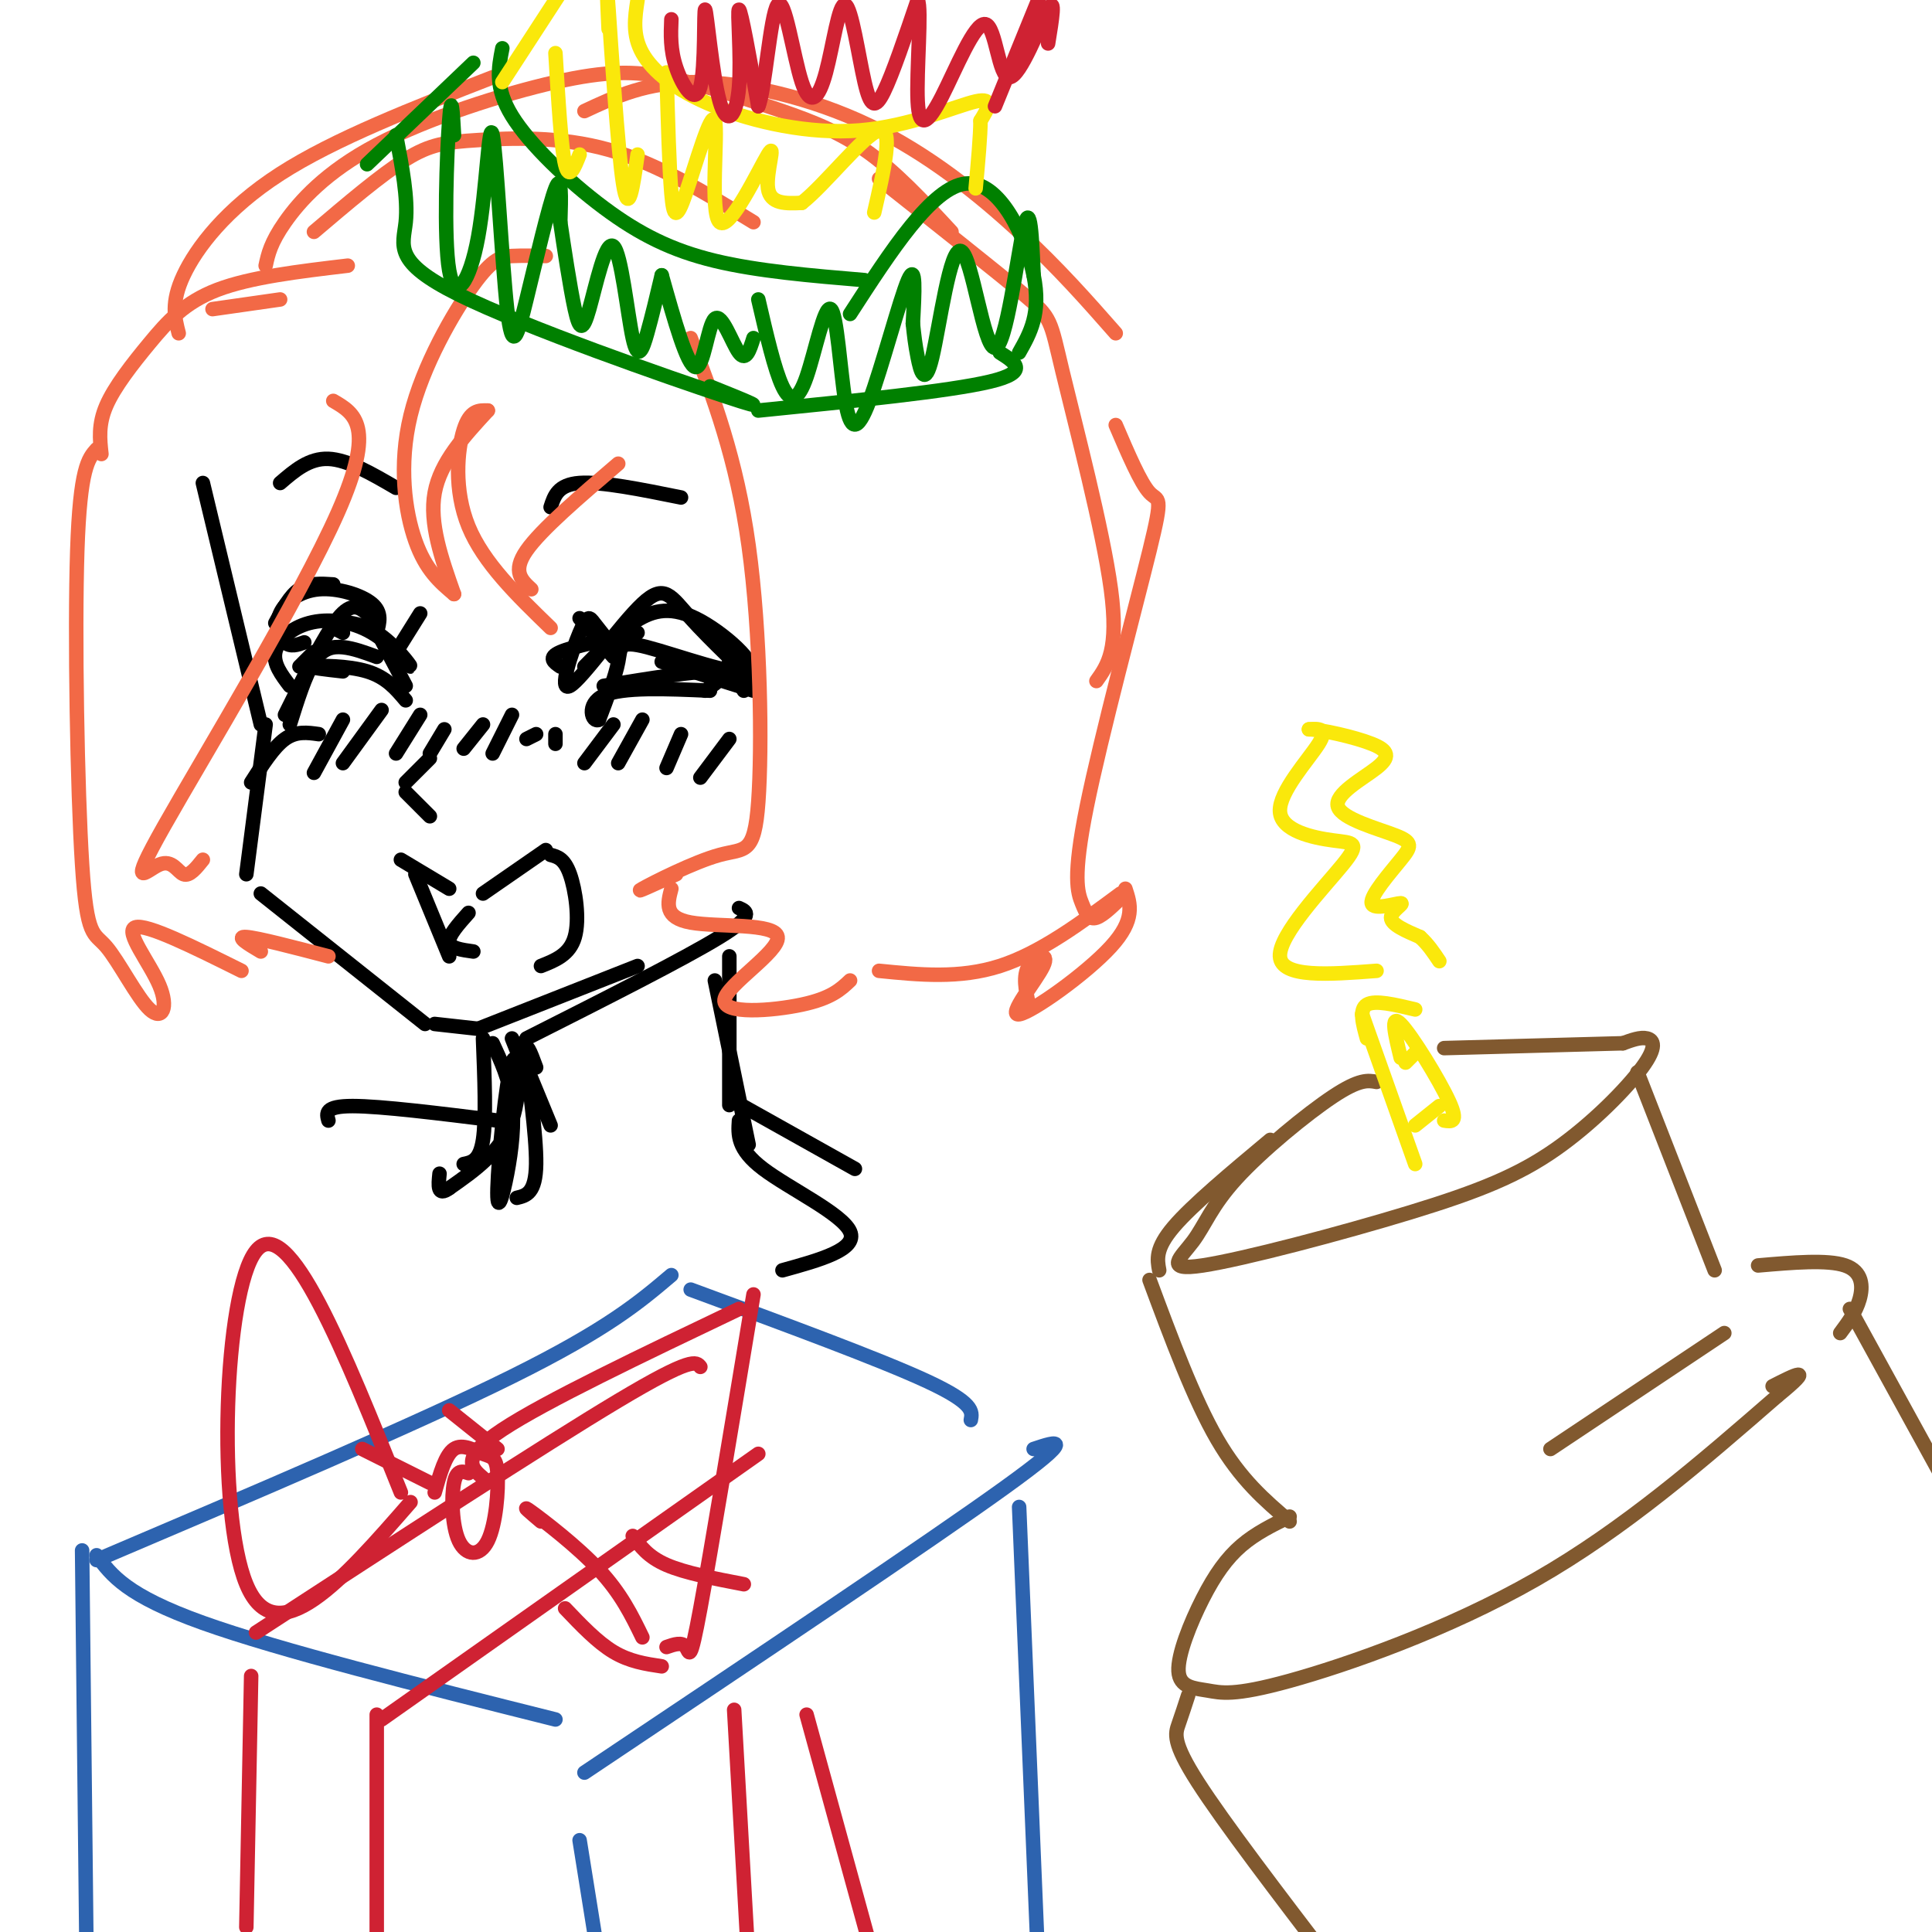 <svg viewBox='0 0 400 400' version='1.1' xmlns='http://www.w3.org/2000/svg' xmlns:xlink='http://www.w3.org/1999/xlink'><g fill='none' stroke='rgb(0,0,0)' stroke-width='3' stroke-linecap='round' stroke-linejoin='round'><path d='M42,100c0.000,0.000 12.000,50.000 12,50'/><path d='M55,150c0.000,0.000 -4.000,31.000 -4,31'/><path d='M54,185c0.000,0.000 34.000,27.000 34,27'/><path d='M90,212c0.000,0.000 9.000,1.000 9,1'/><path d='M99,213c0.000,0.000 33.000,-13.000 33,-13'/><path d='M109,215c16.333,-8.250 32.667,-16.500 40,-21c7.333,-4.500 5.667,-5.250 4,-6'/><path d='M83,178c0.000,0.000 10.000,6.000 10,6'/><path d='M100,185c0.000,0.000 13.000,-9.000 13,-9'/><path d='M57,129c1.500,-2.833 3.000,-5.667 5,-7c2.000,-1.333 4.500,-1.167 7,-1'/><path d='M75,125c0.000,0.000 9.000,17.000 9,17'/><path d='M78,136c-2.400,-0.889 -4.800,-1.778 -7,-2c-2.200,-0.222 -4.200,0.222 -6,3c-1.800,2.778 -3.400,7.889 -5,13'/><path d='M59,148c4.083,-8.250 8.167,-16.500 11,-20c2.833,-3.500 4.417,-2.250 6,-1'/><path d='M63,133c-1.421,0.514 -2.842,1.027 -4,0c-1.158,-1.027 -2.053,-3.595 -1,-6c1.053,-2.405 4.053,-4.648 8,-5c3.947,-0.352 8.842,1.185 11,3c2.158,1.815 1.579,3.907 1,6'/><path d='M71,131c-1.611,-0.809 -3.222,-1.619 -2,-2c1.222,-0.381 5.277,-0.334 9,2c3.723,2.334 7.114,6.954 7,7c-0.114,0.046 -3.731,-4.483 -8,-7c-4.269,-2.517 -9.188,-3.024 -13,-2c-3.812,1.024 -6.518,3.578 -7,6c-0.482,2.422 1.259,4.711 3,7'/><path d='M62,138c0.000,0.000 3.000,-3.000 3,-3'/><path d='M116,138c-1.333,-0.917 -2.667,-1.833 0,-3c2.667,-1.167 9.333,-2.583 16,-4'/><path d='M121,138c3.247,-3.315 6.495,-6.630 10,-9c3.505,-2.370 7.268,-3.795 13,-1c5.732,2.795 13.433,9.811 11,11c-2.433,1.189 -15.001,-3.449 -21,-5c-5.999,-1.551 -5.428,-0.015 -6,3c-0.572,3.015 -2.286,7.507 -4,12'/><path d='M124,149c-1.378,0.800 -2.822,-3.200 1,-5c3.822,-1.800 12.911,-1.400 22,-1'/><path d='M125,142c9.750,-1.583 19.500,-3.167 23,-3c3.500,0.167 0.750,2.083 -2,4'/><path d='M137,137c0.000,0.000 19.000,6.000 19,6'/><path d='M127,134c-1.520,-1.869 -3.040,-3.738 -4,-5c-0.960,-1.262 -1.362,-1.916 -3,2c-1.638,3.916 -4.514,12.403 -2,11c2.514,-1.403 10.416,-12.696 15,-17c4.584,-4.304 5.850,-1.620 10,3c4.150,4.620 11.186,11.177 13,13c1.814,1.823 -1.593,-1.089 -5,-4'/><path d='M151,137c-0.333,0.333 1.333,3.167 3,6'/><path d='M71,139c-3.578,-0.400 -7.156,-0.800 -6,-1c1.156,-0.200 7.044,-0.200 11,1c3.956,1.200 5.978,3.600 8,6'/><path d='M82,135c0.000,0.000 5.000,-8.000 5,-8'/><path d='M120,128c0.000,0.000 7.000,8.000 7,8'/><path d='M58,100c3.000,-2.583 6.000,-5.167 10,-5c4.000,0.167 9.000,3.083 14,6'/><path d='M114,105c0.750,-2.333 1.500,-4.667 6,-5c4.500,-0.333 12.750,1.333 21,3'/><path d='M66,152c-2.333,-0.333 -4.667,-0.667 -7,1c-2.333,1.667 -4.667,5.333 -7,9'/><path d='M71,149c0.000,0.000 -6.000,11.000 -6,11'/><path d='M79,147c0.000,0.000 -8.000,11.000 -8,11'/><path d='M127,150c0.000,0.000 -6.000,8.000 -6,8'/><path d='M133,149c0.000,0.000 -5.000,9.000 -5,9'/><path d='M141,152c0.000,0.000 -3.000,7.000 -3,7'/><path d='M87,148c0.000,0.000 -5.000,8.000 -5,8'/><path d='M92,151c0.000,0.000 -3.000,5.000 -3,5'/><path d='M100,150c0.000,0.000 -4.000,5.000 -4,5'/><path d='M106,148c0.000,0.000 -4.000,8.000 -4,8'/><path d='M111,152c0.000,0.000 -2.000,1.000 -2,1'/><path d='M115,152c0.000,0.000 0.000,2.000 0,2'/><path d='M151,153c0.000,0.000 -6.000,8.000 -6,8'/><path d='M89,157c0.000,0.000 -5.000,5.000 -5,5'/><path d='M84,164c0.000,0.000 5.000,5.000 5,5'/><path d='M86,181c0.000,0.000 7.000,17.000 7,17'/><path d='M114,177c1.422,0.378 2.844,0.756 4,4c1.156,3.244 2.044,9.356 1,13c-1.044,3.644 -4.022,4.822 -7,6'/><path d='M97,189c-2.083,2.333 -4.167,4.667 -4,6c0.167,1.333 2.583,1.667 5,2'/><path d='M106,215c0.000,0.000 6.000,15.000 6,15'/><path d='M107,216c0.000,0.000 7.000,17.000 7,17'/><path d='M111,221c-1.156,-3.133 -2.311,-6.267 -2,-2c0.311,4.267 2.089,15.933 2,22c-0.089,6.067 -2.044,6.533 -4,7'/><path d='M151,198c0.000,13.333 0.000,26.667 0,30c0.000,3.333 0.000,-3.333 0,-10'/><path d='M148,203c0.000,0.000 7.000,34.000 7,34'/><path d='M153,232c-0.200,2.956 -0.400,5.911 5,10c5.400,4.089 16.400,9.311 18,13c1.600,3.689 -6.200,5.844 -14,8'/><path d='M100,215c0.333,8.333 0.667,16.667 0,21c-0.667,4.333 -2.333,4.667 -4,5'/><path d='M102,216c1.724,3.695 3.449,7.390 4,12c0.551,4.610 -0.071,10.136 -1,15c-0.929,4.864 -2.167,9.067 -2,3c0.167,-6.067 1.737,-22.403 3,-26c1.263,-3.597 2.218,5.544 0,12c-2.218,6.456 -7.609,10.228 -13,14'/><path d='M93,246c-2.500,1.833 -2.250,-0.583 -2,-3'/><path d='M103,232c-12.083,-1.500 -24.167,-3.000 -30,-3c-5.833,0.000 -5.417,1.500 -5,3'/><path d='M152,228c0.000,0.000 25.000,14.000 25,14'/></g>
<g fill='none' stroke='rgb(242,105,70)' stroke-width='3' stroke-linecap='round' stroke-linejoin='round'><path d='M113,53c-2.442,-0.051 -4.884,-0.102 -7,0c-2.116,0.102 -3.907,0.357 -8,6c-4.093,5.643 -10.486,16.673 -13,27c-2.514,10.327 -1.147,19.951 1,26c2.147,6.049 5.073,8.525 8,11'/><path d='M94,123c-2.583,-7.333 -5.167,-14.667 -4,-21c1.167,-6.333 6.083,-11.667 11,-17'/><path d='M101,85c-1.844,-0.067 -3.689,-0.133 -5,4c-1.311,4.133 -2.089,12.467 1,20c3.089,7.533 10.044,14.267 17,21'/><path d='M110,122c-2.000,-1.833 -4.000,-3.667 -1,-8c3.000,-4.333 11.000,-11.167 19,-18'/><path d='M143,70c4.742,12.445 9.483,24.890 12,43c2.517,18.110 2.809,41.885 2,53c-0.809,11.115 -2.718,9.569 -8,11c-5.282,1.431 -13.938,5.837 -16,7c-2.062,1.163 2.469,-0.919 7,-3'/><path d='M139,184c-0.793,2.997 -1.585,5.994 4,7c5.585,1.006 17.549,0.022 18,3c0.451,2.978 -10.609,9.917 -11,13c-0.391,3.083 9.888,2.309 16,1c6.112,-1.309 8.056,-3.155 10,-5'/><path d='M20,93c-1.716,1.922 -3.431,3.843 -4,21c-0.569,17.157 0.009,49.548 1,65c0.991,15.452 2.395,13.964 5,17c2.605,3.036 6.409,10.597 9,13c2.591,2.403 3.967,-0.353 2,-5c-1.967,-4.647 -7.276,-11.185 -5,-12c2.276,-0.815 12.138,4.092 22,9'/><path d='M54,197c-2.667,-1.583 -5.333,-3.167 -3,-3c2.333,0.167 9.667,2.083 17,4'/><path d='M182,201c8.333,0.833 16.667,1.667 25,-1c8.333,-2.667 16.667,-8.833 25,-15'/><path d='M69,83c4.435,2.582 8.871,5.164 1,23c-7.871,17.836 -28.048,50.925 -36,65c-7.952,14.075 -3.679,9.136 -1,8c2.679,-1.136 3.766,1.533 5,2c1.234,0.467 2.617,-1.266 4,-3'/><path d='M21,94c-0.339,-3.054 -0.679,-6.107 1,-10c1.679,-3.893 5.375,-8.625 9,-13c3.625,-4.375 7.179,-8.393 14,-11c6.821,-2.607 16.911,-3.804 27,-5'/><path d='M58,62c0.000,0.000 -14.000,2.000 -14,2'/><path d='M37,69c-0.822,-3.178 -1.644,-6.356 1,-12c2.644,-5.644 8.756,-13.756 20,-21c11.244,-7.244 27.622,-13.622 44,-20'/><path d='M65,48c6.958,-5.917 13.917,-11.833 19,-15c5.083,-3.167 8.292,-3.583 15,-4c6.708,-0.417 16.917,-0.833 27,2c10.083,2.833 20.042,8.917 30,15'/><path d='M55,55c0.511,-2.368 1.022,-4.737 4,-9c2.978,-4.263 8.423,-10.421 19,-16c10.577,-5.579 26.284,-10.578 37,-13c10.716,-2.422 16.439,-2.268 23,-1c6.561,1.268 13.959,3.649 21,6c7.041,2.351 13.726,4.672 20,9c6.274,4.328 12.137,10.664 18,17'/><path d='M121,23c6.452,-3.024 12.905,-6.048 23,-6c10.095,0.048 23.833,3.167 36,9c12.167,5.833 22.762,14.381 31,22c8.238,7.619 14.119,14.310 20,21'/><path d='M182,37c12.089,9.560 24.179,19.119 30,24c5.821,4.881 5.375,5.083 8,16c2.625,10.917 8.321,32.548 10,45c1.679,12.452 -0.661,15.726 -3,19'/><path d='M231,88c2.576,6.012 5.152,12.025 7,14c1.848,1.975 2.968,-0.087 0,12c-2.968,12.087 -10.022,38.322 -13,53c-2.978,14.678 -1.879,17.798 -1,20c0.879,2.202 1.537,3.486 3,3c1.463,-0.486 3.732,-2.743 6,-5'/><path d='M233,184c1.059,3.196 2.118,6.392 -3,12c-5.118,5.608 -16.413,13.627 -19,14c-2.587,0.373 3.534,-6.900 5,-10c1.466,-3.100 -1.724,-2.029 -3,0c-1.276,2.029 -0.638,5.014 0,8'/></g>
<g fill='none' stroke='rgb(0,128,0)' stroke-width='3' stroke-linecap='round' stroke-linejoin='round'><path d='M82,28c1.256,6.548 2.512,13.095 2,18c-0.512,4.905 -2.792,8.167 11,15c13.792,6.833 43.655,17.238 55,21c11.345,3.762 4.173,0.881 -3,-2'/><path d='M76,34c0.000,0.000 22.000,-21.000 22,-21'/><path d='M104,10c-0.804,4.071 -1.607,8.143 2,14c3.607,5.857 11.625,13.500 19,19c7.375,5.500 14.107,8.857 23,11c8.893,2.143 19.946,3.071 31,4'/><path d='M157,85c19.833,-2.000 39.667,-4.000 48,-6c8.333,-2.000 5.167,-4.000 2,-6'/><path d='M176,65c8.511,-13.156 17.022,-26.311 24,-27c6.978,-0.689 12.422,11.089 14,19c1.578,7.911 -0.711,11.956 -3,16'/></g>
<g fill='none' stroke='rgb(250,232,11)' stroke-width='3' stroke-linecap='round' stroke-linejoin='round'><path d='M104,17c0.000,0.000 13.000,-20.000 13,-20'/><path d='M132,0c-0.557,3.609 -1.113,7.219 1,11c2.113,3.781 6.896,7.735 15,11c8.104,3.265 19.528,5.841 30,5c10.472,-0.841 19.992,-5.097 24,-6c4.008,-0.903 2.504,1.549 1,4'/><path d='M203,25c0.000,3.000 -0.500,8.500 -1,14'/><path d='M115,11c0.583,9.750 1.167,19.500 2,23c0.833,3.500 1.917,0.750 3,-2'/><path d='M126,6c-0.267,-5.822 -0.533,-11.644 0,-4c0.533,7.644 1.867,28.756 3,36c1.133,7.244 2.067,0.622 3,-6'/><path d='M138,15c0.279,9.906 0.559,19.812 1,25c0.441,5.188 1.044,5.656 3,0c1.956,-5.656 5.264,-17.438 6,-15c0.736,2.438 -1.102,19.097 1,21c2.102,1.903 8.143,-10.949 10,-14c1.857,-3.051 -0.469,3.700 0,7c0.469,3.300 3.735,3.150 7,3'/><path d='M166,42c4.689,-3.622 12.911,-14.178 16,-15c3.089,-0.822 1.044,8.089 -1,17'/></g>
<g fill='none' stroke='rgb(207,34,51)' stroke-width='3' stroke-linecap='round' stroke-linejoin='round'><path d='M206,22c0.000,0.000 11.000,-27.000 11,-27'/><path d='M139,4c-0.128,3.138 -0.257,6.277 1,10c1.257,3.723 3.899,8.031 5,4c1.101,-4.031 0.660,-16.401 1,-16c0.340,0.401 1.462,13.571 3,19c1.538,5.429 3.491,3.115 4,-3c0.509,-6.115 -0.426,-16.033 0,-16c0.426,0.033 2.213,10.016 4,20'/><path d='M157,22c1.289,-2.588 2.512,-19.058 4,-21c1.488,-1.942 3.242,10.646 5,16c1.758,5.354 3.521,3.476 5,-2c1.479,-5.476 2.675,-14.550 4,-14c1.325,0.550 2.780,10.725 4,16c1.220,5.275 2.206,5.650 4,2c1.794,-3.650 4.397,-11.325 7,-19'/><path d='M190,0c0.913,1.568 -0.304,14.989 0,21c0.304,6.011 2.128,4.611 5,-1c2.872,-5.611 6.790,-15.432 9,-15c2.210,0.432 2.710,11.116 5,11c2.290,-0.116 6.368,-11.033 8,-14c1.632,-2.967 0.816,2.017 0,7'/></g>
<g fill='none' stroke='rgb(0,128,0)' stroke-width='3' stroke-linecap='round' stroke-linejoin='round'><path d='M94,28c-0.260,-4.744 -0.520,-9.489 -1,-3c-0.480,6.489 -1.181,24.211 0,31c1.181,6.789 4.243,2.644 6,-7c1.757,-9.644 2.208,-24.786 3,-21c0.792,3.786 1.924,26.499 3,36c1.076,9.501 2.098,5.789 4,-2c1.902,-7.789 4.686,-19.654 6,-23c1.314,-3.346 1.157,1.827 1,7'/><path d='M116,46c0.719,4.867 2.016,13.536 3,18c0.984,4.464 1.656,4.724 3,0c1.344,-4.724 3.360,-14.431 5,-13c1.640,1.431 2.903,14.001 4,19c1.097,4.999 2.028,2.428 3,-1c0.972,-3.428 1.986,-7.714 3,-12'/><path d='M137,57c2.637,9.387 5.274,18.774 7,19c1.726,0.226 2.542,-8.708 4,-10c1.458,-1.292 3.560,5.060 5,7c1.440,1.940 2.220,-0.530 3,-3'/><path d='M157,62c1.681,7.270 3.362,14.540 5,18c1.638,3.460 3.235,3.108 5,-2c1.765,-5.108 3.700,-14.974 5,-14c1.300,0.974 1.967,12.787 3,19c1.033,6.213 2.432,6.827 5,0c2.568,-6.827 6.305,-21.093 8,-25c1.695,-3.907 1.347,2.547 1,9'/><path d='M189,67c0.273,2.502 0.454,4.257 1,7c0.546,2.743 1.456,6.472 3,0c1.544,-6.472 3.723,-23.147 6,-22c2.277,1.147 4.651,20.117 7,20c2.349,-0.117 4.671,-19.319 6,-25c1.329,-5.681 1.664,2.160 2,10'/></g>
<g fill='none' stroke='rgb(45,99,175)' stroke-width='3' stroke-linecap='round' stroke-linejoin='round'><path d='M17,321c0.000,0.000 1.000,92.000 1,92'/><path d='M20,322c3.083,4.167 6.167,8.333 22,14c15.833,5.667 44.417,12.833 73,20'/><path d='M20,323c33.083,-14.083 66.167,-28.167 86,-38c19.833,-9.833 26.417,-15.417 33,-21'/><path d='M121,367c35.750,-23.917 71.500,-47.833 87,-59c15.500,-11.167 10.750,-9.583 6,-8'/><path d='M143,267c19.667,7.250 39.333,14.500 49,19c9.667,4.500 9.333,6.250 9,8'/><path d='M120,381c0.000,0.000 4.000,25.000 4,25'/><path d='M211,312c0.000,0.000 4.000,96.000 4,96'/></g>
<g fill='none' stroke='rgb(207,34,51)' stroke-width='3' stroke-linecap='round' stroke-linejoin='round'><path d='M52,347c0.000,0.000 -1.000,52.000 -1,52'/><path d='M78,355c0.000,0.000 0.000,54.000 0,54'/><path d='M53,338c29.833,-19.417 59.667,-38.833 75,-48c15.333,-9.167 16.167,-8.083 17,-7'/><path d='M79,356c0.000,0.000 78.000,-55.000 78,-55'/><path d='M75,300c0.000,0.000 14.000,7.000 14,7'/><path d='M93,292c0.000,0.000 10.000,8.000 10,8'/><path d='M117,333c3.333,3.500 6.667,7.000 10,9c3.333,2.000 6.667,2.500 10,3'/><path d='M131,318c1.583,2.167 3.167,4.333 7,6c3.833,1.667 9.917,2.833 16,4'/><path d='M152,354c0.000,0.000 3.000,53.000 3,53'/><path d='M167,355c0.000,0.000 14.000,51.000 14,51'/><path d='M83,309c-11.689,-29.156 -23.378,-58.311 -30,-50c-6.622,8.311 -8.178,54.089 -2,69c6.178,14.911 20.089,-1.044 34,-17'/><path d='M97,305c-1.219,-0.407 -2.438,-0.814 -3,2c-0.562,2.814 -0.467,8.849 1,12c1.467,3.151 4.308,3.419 6,0c1.692,-3.419 2.237,-10.525 2,-14c-0.237,-3.475 -1.256,-3.320 -3,-4c-1.744,-0.680 -4.213,-2.194 -6,-1c-1.787,1.194 -2.894,5.097 -4,9'/><path d='M100,306c-2.417,-2.083 -4.833,-4.167 4,-10c8.833,-5.833 28.917,-15.417 49,-25'/><path d='M156,268c-4.400,26.556 -8.800,53.111 -11,65c-2.200,11.889 -2.200,9.111 -3,8c-0.800,-1.111 -2.400,-0.556 -4,0'/><path d='M112,315c-2.200,-1.867 -4.400,-3.733 -2,-2c2.400,1.733 9.400,7.067 14,12c4.600,4.933 6.800,9.467 9,14'/></g>
<g fill='none' stroke='rgb(129,89,47)' stroke-width='3' stroke-linecap='round' stroke-linejoin='round'><path d='M285,224c-1.749,-0.322 -3.499,-0.644 -9,3c-5.501,3.644 -14.755,11.256 -20,17c-5.245,5.744 -6.483,9.622 -9,13c-2.517,3.378 -6.314,6.256 2,5c8.314,-1.256 28.739,-6.646 43,-11c14.261,-4.354 22.359,-7.672 30,-13c7.641,-5.328 14.827,-12.665 18,-17c3.173,-4.335 2.335,-5.667 1,-6c-1.335,-0.333 -3.168,0.334 -5,1'/><path d='M336,216c0.000,0.000 -37.000,1.000 -37,1'/><path d='M263,236c-8.083,6.750 -16.167,13.500 -20,18c-3.833,4.500 -3.417,6.750 -3,9'/><path d='M238,265c4.583,12.333 9.167,24.667 14,33c4.833,8.333 9.917,12.667 15,17'/><path d='M339,222c0.000,0.000 16.000,41.000 16,41'/><path d='M357,276c0.000,0.000 -36.000,24.000 -36,24'/><path d='M267,314c-3.508,1.716 -7.015,3.432 -10,6c-2.985,2.568 -5.447,5.987 -8,11c-2.553,5.013 -5.195,11.619 -5,15c0.195,3.381 3.228,3.535 6,4c2.772,0.465 5.285,1.241 17,-2c11.715,-3.241 32.633,-10.497 51,-21c18.367,-10.503 34.184,-24.251 50,-38'/><path d='M368,289c8.167,-6.667 3.583,-4.333 -1,-2'/><path d='M364,262c7.178,-0.622 14.356,-1.244 18,0c3.644,1.244 3.756,4.356 3,7c-0.756,2.644 -2.378,4.822 -4,7'/><path d='M246,351c-0.667,2.044 -1.333,4.089 -2,6c-0.667,1.911 -1.333,3.689 4,12c5.333,8.311 16.667,23.156 28,38'/><path d='M383,271c0.000,0.000 28.000,51.000 28,51'/></g>
<g fill='none' stroke='rgb(250,232,11)' stroke-width='3' stroke-linecap='round' stroke-linejoin='round'><path d='M282,210c0.000,0.000 11.000,31.000 11,31'/><path d='M290,219c-1.133,-4.644 -2.267,-9.289 0,-7c2.267,2.289 7.933,11.511 10,16c2.067,4.489 0.533,4.244 -1,4'/><path d='M283,215c-0.833,-3.000 -1.667,-6.000 0,-7c1.667,-1.000 5.833,0.000 10,1'/><path d='M293,233c0.000,0.000 5.000,-4.000 5,-4'/><path d='M291,220c0.000,0.000 2.000,-2.000 2,-2'/><path d='M285,201c-9.879,0.752 -19.757,1.504 -20,-3c-0.243,-4.504 9.150,-14.265 13,-19c3.850,-4.735 2.156,-4.444 -2,-5c-4.156,-0.556 -10.773,-1.957 -11,-6c-0.227,-4.043 5.935,-10.726 8,-14c2.065,-3.274 0.032,-3.137 -2,-3'/><path d='M271,151c2.396,0.019 9.385,1.566 13,3c3.615,1.434 3.857,2.755 1,5c-2.857,2.245 -8.813,5.415 -8,8c0.813,2.585 8.395,4.585 12,6c3.605,1.415 3.234,2.244 1,5c-2.234,2.756 -6.331,7.440 -6,9c0.331,1.560 5.089,-0.003 6,0c0.911,0.003 -2.025,1.572 -2,3c0.025,1.428 3.013,2.714 6,4'/><path d='M294,194c1.667,1.500 2.833,3.250 4,5'/></g>
</svg>